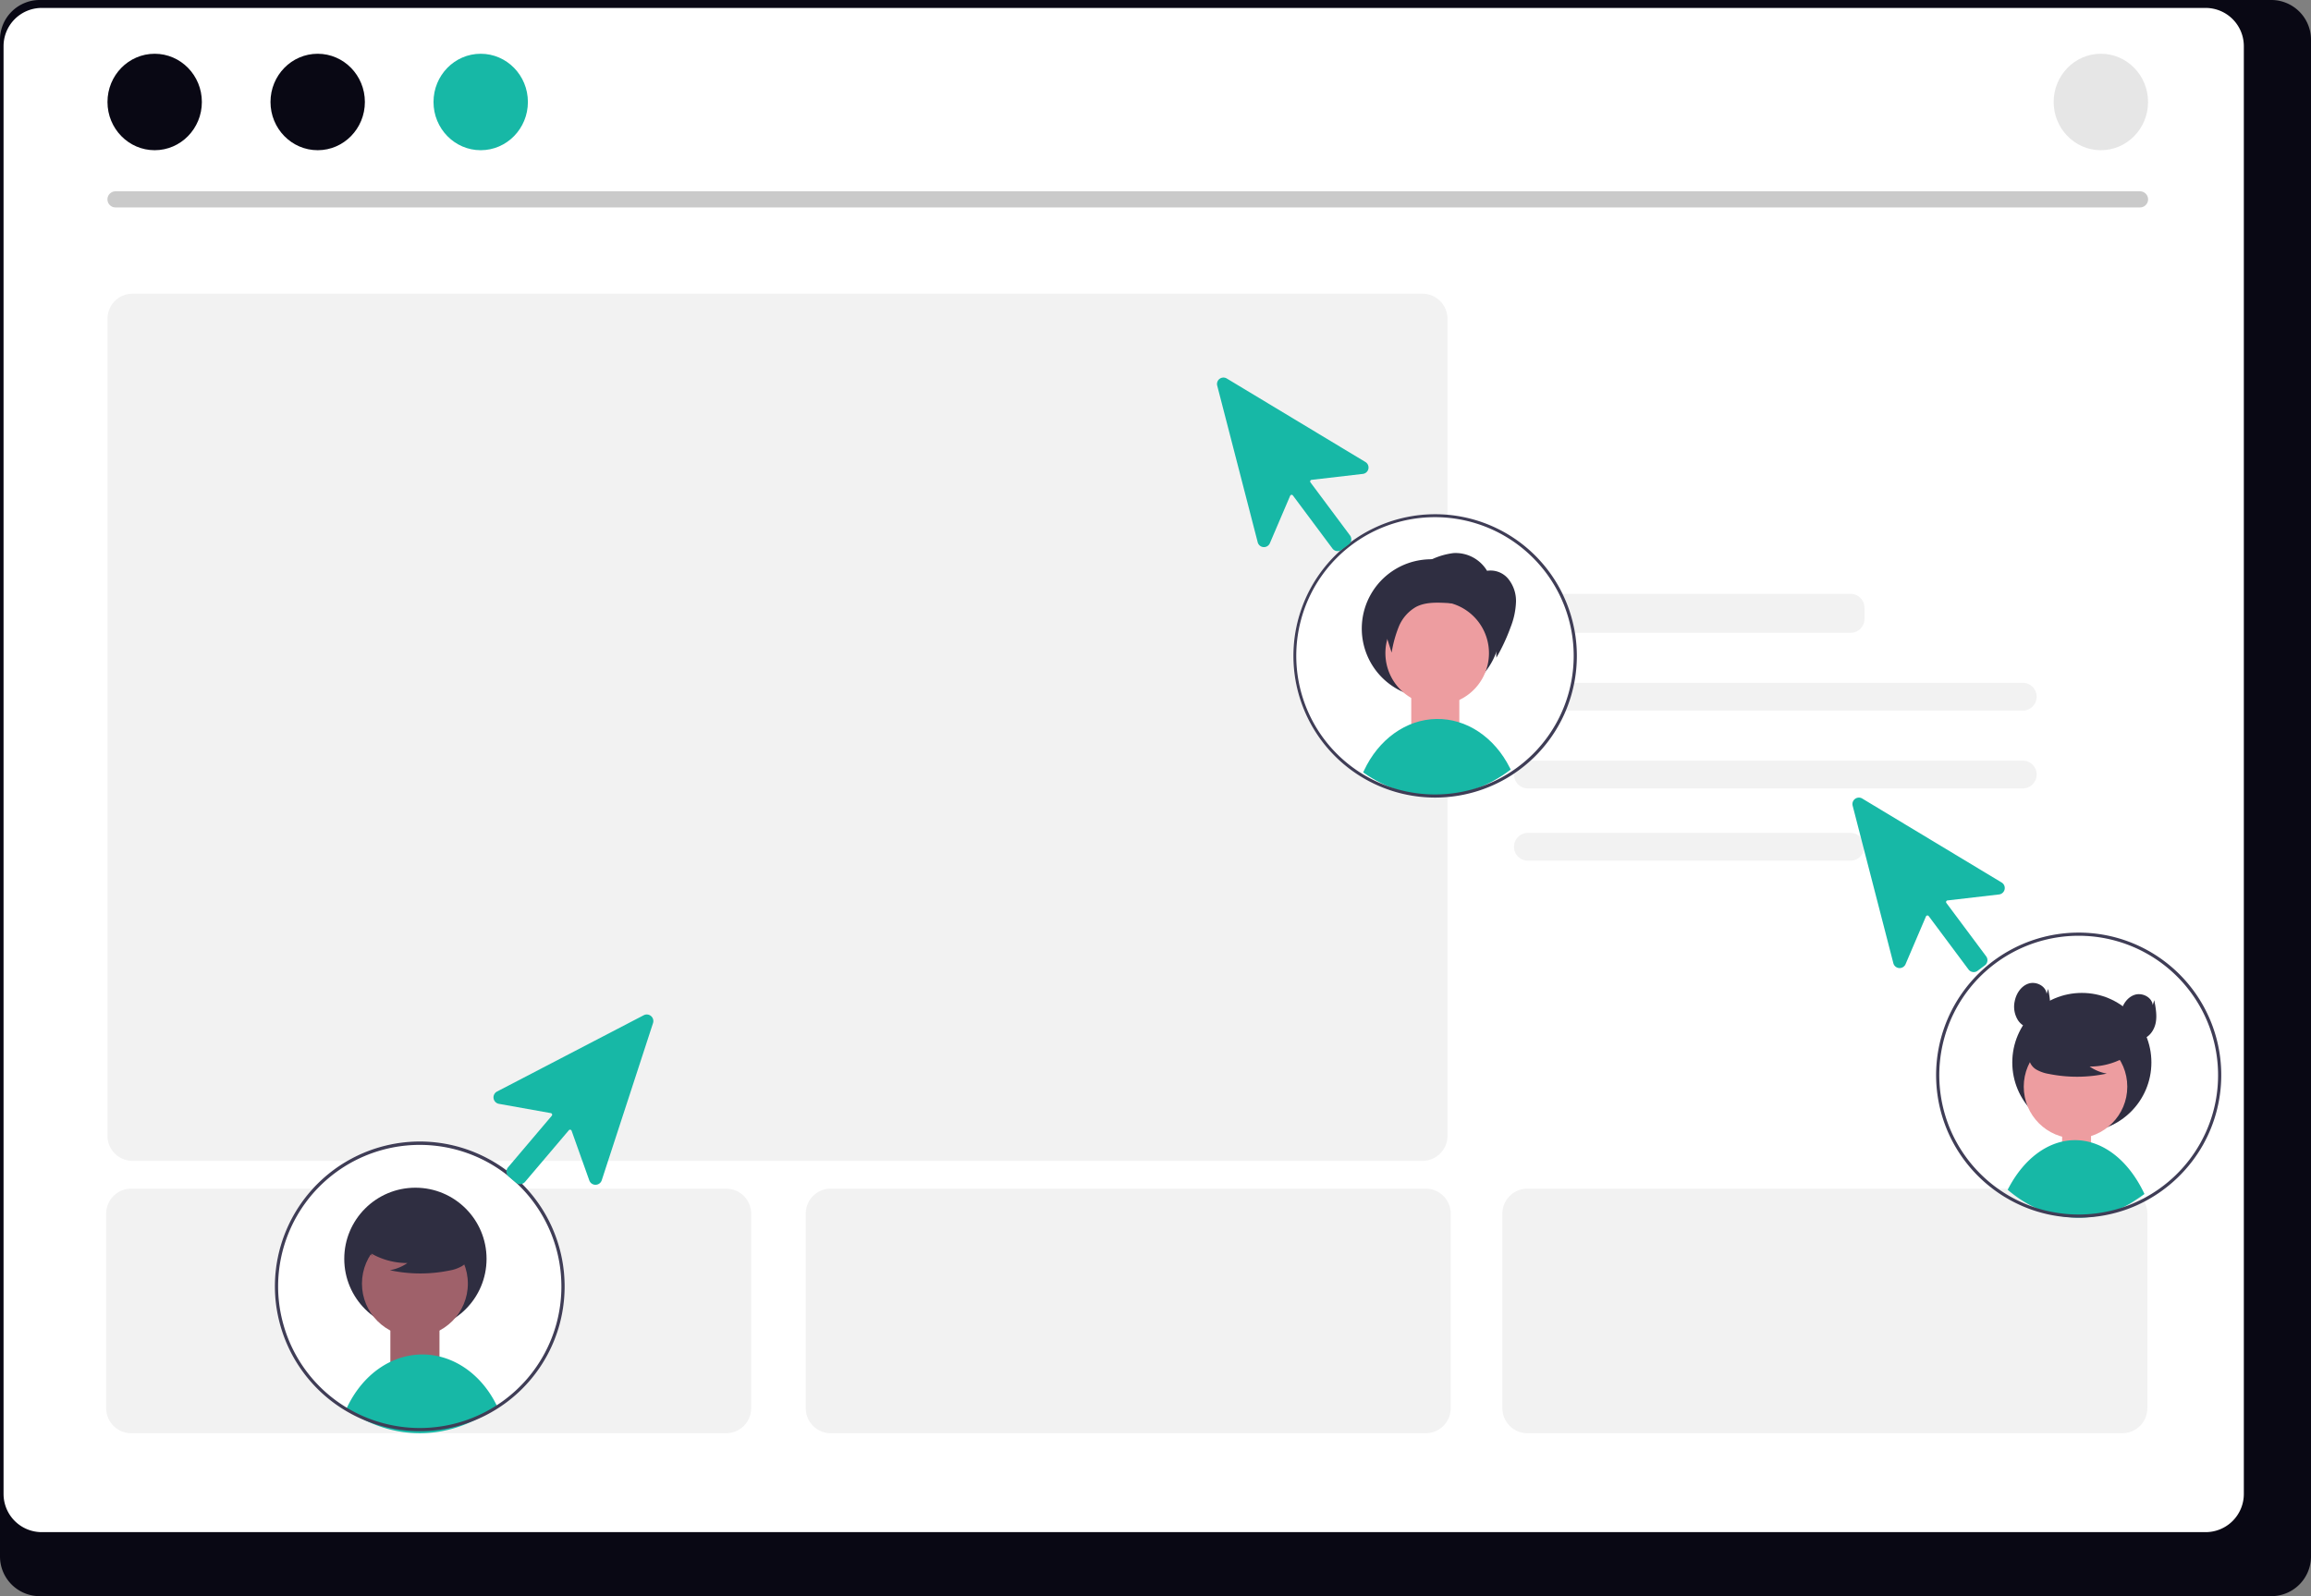 <svg xmlns="http://www.w3.org/2000/svg" width="799.465" height="552.326" viewBox="0 0 799.465 552.326" xmlns:xlink="http://www.w3.org/1999/xlink" role="img" artist="Katerina Limpitsouni" source="https://undraw.co/"><rect x="0" y="0" width="799.465" height="552.326" fill="#808080" stroke="none"/><g transform="translate(-560.268 -263.836)"><path d="M1352.3,232.384H580.059a13.747,13.747,0,0,0-13.613,13.848v524.66a13.74,13.74,0,0,0,13.613,13.819H1352.3a13.741,13.741,0,0,0,13.613-13.819V246.232a13.747,13.747,0,0,0-13.611-13.848Z" transform="translate(-6.179 31.451)" fill="#090814"/><path d="M1328.244,232.384h-748.6a13.225,13.225,0,0,0-13.2,13.223V746.614a13.219,13.219,0,0,0,13.2,13.2h748.6a13.219,13.219,0,0,0,13.2-13.2V245.608a13.224,13.224,0,0,0-13.194-13.223Z" transform="translate(-4.946 34.195)" fill="#fff"/><path d="M497.156,205.477a4.814,4.814,0,0,0-4.809,4.809v3.847a4.814,4.814,0,0,0,4.809,4.809H608.717a4.814,4.814,0,0,0,4.809-4.809v-3.847a4.814,4.814,0,0,0-4.809-4.809Z" transform="translate(591.74 263.86)" fill="#f2f2f2"/><path d="M701.8,453.149H255.557a8.665,8.665,0,0,1-8.656-8.656V161.745a8.665,8.665,0,0,1,8.656-8.656H701.8a8.665,8.665,0,0,1,8.656,8.656V444.493a8.665,8.665,0,0,1-8.656,8.656h0Z" transform="translate(350.55 212.381)" fill="#f2f2f2"/><path d="M583.605,393.914H377.8a8.665,8.665,0,0,1-8.656-8.656V317.938a8.665,8.665,0,0,1,8.656-8.656h205.81a8.665,8.665,0,0,1,8.656,8.656v67.321A8.665,8.665,0,0,1,583.605,393.914Z" transform="translate(469.86 365.865)" fill="#f2f2f2"/><path d="M704.873,309.282a8.665,8.665,0,0,1,8.656,8.656v67.321a8.665,8.665,0,0,1-8.656,8.656H499.063a8.665,8.665,0,0,1-8.656-8.656V317.938a8.665,8.665,0,0,1,8.656-8.656" transform="translate(589.593 365.865)" fill="#f2f2f2"/><path d="M497.156,221a4.809,4.809,0,1,0,0,9.617H668.344a4.809,4.809,0,0,0,0-9.617Z" transform="translate(591.74 279.113)" fill="#f2f2f2"/><path d="M497.156,234.581a4.809,4.809,0,1,0,0,9.617H668.344a4.809,4.809,0,0,0,0-9.617Z" transform="translate(591.74 292.46)" fill="#f2f2f2"/><path d="M497.156,247.193a4.809,4.809,0,1,0,0,9.617H608.717a4.809,4.809,0,0,0,0-9.617" transform="translate(591.74 304.853)" fill="#f2f2f2"/><path d="M1277.281,261.086H576.817a2.786,2.786,0,0,1,0-5.571h700.464a2.786,2.786,0,0,1,0,5.571Z" transform="translate(23.357 74.523)" fill="#cacaca"/><ellipse cx="16.325" cy="16.688" rx="16.325" ry="16.688" transform="translate(597.451 282.438)" fill="#090814"/><path d="M583.605,393.914H377.8a8.665,8.665,0,0,1-8.656-8.656V317.938a8.665,8.665,0,0,1,8.656-8.656h205.81a8.665,8.665,0,0,1,8.656,8.656v67.321A8.665,8.665,0,0,1,583.605,393.914Z" transform="translate(227.86 365.865)" fill="#f2f2f2"/><ellipse cx="16.325" cy="16.688" rx="16.325" ry="16.688" transform="translate(653.844 282.438)" fill="#090814"/><ellipse cx="16.325" cy="16.688" rx="16.325" ry="16.688" transform="translate(710.237 282.438)" fill="#17B8A6"/><ellipse cx="16.325" cy="16.688" rx="16.325" ry="16.688" transform="translate(1270.713 282.438)" fill="#e6e6e6"/><g transform="translate(-409.503 29.014)"><circle cx="49.037" cy="49.037" r="49.037" transform="translate(1417.19 412.747)" fill="#fff"/><g transform="translate(1390.781 365.471)"><g transform="translate(26.411 47.279)"><rect width="16.631" height="15.352" transform="translate(40.783 61.83)" fill="#ed9da0"/><path d="M353.091,571.211c-15.489,11.849-35.253,12.225-51.05.974.082-.19.171-.381.266-.564,5.057-10.888,14.6-17.722,25.019-17.921s20.141,6.265,25.487,16.955c.035.057.065.12.095.176C352.967,570.95,353.032,571.084,353.091,571.211Z" transform="translate(-277.897 -482.841)" fill="#17B8A6"/><path d="M349.043,476.88a23.981,23.981,0,1,1-7.024-17.072A24.1,24.1,0,0,1,349.043,476.88Z" transform="translate(-277.409 -437.184)" fill="#2f2e41"/><path d="M349.618,501.941a18.513,18.513,0,0,1-.951,2.026,17.914,17.914,0,1,1,.951-2.026Z" transform="translate(-283.199 -447.274)" fill="#ed9da0"/><path d="M345.891,441.793c-.378-.413-.774-.821-1.181-1.217a49.027,49.027,0,1,0,0,69.659c.4-.4.8-.8,1.181-1.211a49.022,49.022,0,0,0,0-67.232Zm-1.181,66.889a48.131,48.131,0,0,1-8.634,7.081c-.006.006-.012.006-.018.012a48.014,48.014,0,0,1-50.477.8c-.006,0-.006-.006-.012-.006a47.968,47.968,0,1,1,59.141-74.449c.408.413.8.839,1.181,1.27a47.95,47.95,0,0,1,0,64.019C345.513,507.843,345.117,508.268,344.71,508.682Z" transform="translate(-261.158 -426.37)" fill="#3f3d56"/><path d="M347.954,455.371a12.688,12.688,0,0,0-11.7-6.224,24.865,24.865,0,0,0-7.07,1.979l-11.637,4.539c-3.011,1.175-6.309,2.614-7.616,5.57-1.213,2.744-.308,5.913.608,8.77l4.354,13.579a41.332,41.332,0,0,1,2.467-8.97,13.889,13.889,0,0,1,6.03-6.876c3.023-1.551,6.586-1.519,9.979-1.355,4.806.231,10.031.843,13.446,4.232a13.967,13.967,0,0,1,3.544,6.921,41.666,41.666,0,0,1,.743,7.834,64.957,64.957,0,0,0,4.96-10.634,26.311,26.311,0,0,0,1.843-8.607,12.106,12.106,0,0,0-2.775-8.187,7.941,7.941,0,0,0-7.987-2.514" transform="translate(-280.887 -435.686)" fill="#2f2e41"/></g><path d="M824.9,425.113a2.271,2.271,0,0,1-.325-.024,2.212,2.212,0,0,1-1.463-.873L809.424,405.85a.553.553,0,0,0-.949.112l-7.019,16.423a2.227,2.227,0,0,1-4.2-.325L783.244,367.84a2.227,2.227,0,0,1,3.306-2.464l47.965,28.9a2.227,2.227,0,0,1-.894,4.118l-17.737,2.056a.553.553,0,0,0-.379.878l13.69,18.366a2.23,2.23,0,0,1-.453,3.117l-2.508,1.869a2.211,2.211,0,0,1-1.331.436Z" transform="translate(-783.173 -365.056)" fill="#17B8A6"/></g></g><g transform="translate(70.869 -34.127)"><circle cx="50.117" cy="50.117" r="50.117" transform="translate(584.493 692.959)" fill="#fff"/><g transform="translate(584.494 692.96)"><rect width="16.989" height="16.989" transform="translate(39.949 61.372)" fill="#9f616a"/><path d="M623.557,283.454c-15.823,12.1-36.012,12.487-52.149.991a36.3,36.3,0,0,1,5.235-8.415c6.5-7.8,15.663-11.568,24.808-10.192s17.238,7.737,21.917,17.223C623.429,283.188,623.5,283.321,623.557,283.454Z" transform="translate(-546.694 -191.861)" fill="#17B8A6"/><circle cx="24.613" cy="24.613" r="24.613" transform="translate(23.998 15.991)" fill="#2f2e41"/><circle cx="18.319" cy="18.319" r="18.319" transform="translate(30.12 30.86)" fill="#9f616a"/><path d="M582.827,194.111a24.915,24.915,0,0,0,14.239,4.4,15.269,15.269,0,0,1-6.052,2.49,50.241,50.241,0,0,0,20.521.115,13.283,13.283,0,0,0,4.3-1.476,5.437,5.437,0,0,0,2.652-3.546c.45-2.572-1.554-4.909-3.637-6.484a26.827,26.827,0,0,0-22.543-4.5,12.345,12.345,0,0,0-6.676,3.773c-1.636,2.022-2.12,5.14-.562,7.223Z" transform="translate(-551.225 -156.456)" fill="#2f2e41"/><path d="M580.561,138.144a50.176,50.176,0,0,0-50.12,50.114,49.642,49.642,0,0,0,1.484,12.023c.1.4.2.808.314,1.207a50.113,50.113,0,0,0,96.674,0c.109-.405.212-.8.308-1.208a50.149,50.149,0,0,0-48.66-62.137Zm47.513,62.137c-.1.4-.205.808-.32,1.207a48.989,48.989,0,0,1-94.358,0c-.115-.4-.223-.8-.326-1.207a48.505,48.505,0,0,1-1.514-12.023,49,49,0,1,1,96.517,12.023Z" transform="translate(-530.441 -138.144)" fill="#3f3d56"/></g><path d="M42.627,61.347a2.324,2.324,0,0,1-.332-.025,2.259,2.259,0,0,1-1.494-.892L26.815,41.671a.564.564,0,0,0-.969.115l-7.17,16.776a2.275,2.275,0,0,1-4.293-.332L.073,2.844A2.275,2.275,0,0,1,3.449.327l49,29.518a2.275,2.275,0,0,1-.913,4.207l-18.118,2.1a.564.564,0,0,0-.387.9l13.984,18.76a2.278,2.278,0,0,1-.463,3.184L43.986,60.9a2.259,2.259,0,0,1-1.36.445Z" transform="translate(714.849 648.555) rotate(77)" fill="#17B8A6"/></g><g transform="translate(117.292 155.481)"><g transform="translate(1112.753 431.065)"><rect width="10.003" height="11.575" transform="translate(43.593 69.113)" fill="#ed9da0"/><path d="M822.383,749.739c-.85.652-4.205,2.882-5.031,3.349-.3.169-.608.338-.915.507a37.629,37.629,0,0,1-7.453,3.019,32.054,32.054,0,0,1-3.814.854q-1.595.265-3.222.378c-.773.056-1.546.08-2.324.08a34.1,34.1,0,0,1-9.184-1.264c-.789-.209-1.562-.459-2.335-.733a40.323,40.323,0,0,1-10.779-5.845c-.307-.225-.614-.467-.921-.7-.455-.354-.9-.725-1.342-1.111.214-.435.444-.862.679-1.28,5.186-9.442,12.861-15.2,21.109-15.827s16.288,3.925,22.112,12.526a43.387,43.387,0,0,1,2.773,4.718C821.961,748.846,822.175,749.288,822.383,749.739Z" transform="translate(-750.305 -659.285)" fill="#17B8A6"/><circle cx="24.062" cy="24.062" r="24.062" transform="translate(26.351 20.872)" fill="#2f2e41"/><circle cx="17.909" cy="17.909" r="17.909" transform="translate(30.317 35.408)" fill="#ed9da0"/><path d="M822.385,659.973a24.358,24.358,0,0,1-13.92,4.3,14.929,14.929,0,0,0,5.916,2.434,49.115,49.115,0,0,1-20.062.113,12.984,12.984,0,0,1-4.2-1.442,5.315,5.315,0,0,1-2.592-3.467c-.44-2.515,1.519-4.8,3.555-6.339a26.227,26.227,0,0,1,22.039-4.4,12.069,12.069,0,0,1,6.527,3.689c1.6,1.977,2.073,5.025.549,7.061Z" transform="translate(-755.343 -617.921)" fill="#2f2e41"/><path d="M786.288,595.835c-.392-.03-.79-.054-1.187-.071-.8-.042-1.609-.059-2.422-.059a49.319,49.319,0,0,0-45.667,67.942c.16.4.327.8.5,1.187a49.675,49.675,0,0,0,19.5,22.3l.315.184c.267.16.528.315.79.457.445.267.891.517,1.342.76.309.16.617.321.92.475a48.539,48.539,0,0,0,10.781,3.978c.772.19,1.544.356,2.333.5a49.245,49.245,0,0,0,9.184.861c.778,0,1.55-.018,2.328-.053,1.08-.047,2.155-.137,3.218-.255q1.932-.214,3.817-.582a49.464,49.464,0,0,0,7.451-2.054c.309-.119.617-.232.914-.35.831-.315,1.638-.653,2.44-1.015q1.318-.6,2.595-1.265a49.8,49.8,0,0,0,20.3-19.711,1.474,1.474,0,0,1,.071-.131,49.3,49.3,0,0,0-39.522-73.095Zm43.767,58.241a47.946,47.946,0,0,1-5.147,14.213c-.042.077-.083.154-.125.226a48.312,48.312,0,0,1-19.99,19.354q-1.264.659-2.559,1.235c-.718.321-1.454.629-2.2.914-.309.119-.629.243-.944.35a46.928,46.928,0,0,1-6.429,1.84,45.563,45.563,0,0,1-4.9.772c-1.015.113-2.042.19-3.081.226-.665.03-1.33.048-2,.048a47.734,47.734,0,0,1-8.887-.831,45.945,45.945,0,0,1-5.278-1.294,48.181,48.181,0,0,1-7.665-3.105c-.285-.148-.57-.3-.849-.451-.4-.214-.808-.433-1.2-.665-.3-.166-.594-.344-.885-.517-.172-.1-.338-.2-.51-.309a48.549,48.549,0,0,1-18.689-21.248c-.178-.392-.35-.79-.517-1.187A48.223,48.223,0,0,1,782.679,596.8c.813,0,1.621.018,2.422.065.4.012.8.042,1.188.071a48.263,48.263,0,0,1,43.767,57.137Z" transform="translate(-733.361 -595.704)" fill="#3f3d56"/><path d="M790.054,628.83c-.259-2.723-3.594-4.4-6.2-3.576s-4.321,3.449-4.838,6.134a8.8,8.8,0,0,0,1.187,6.643,6.054,6.054,0,0,0,6,2.6c2.579-.55,4.367-3.069,4.878-5.656s0-5.255-.5-7.843Z" transform="translate(-751.827 -607.626)" fill="#2f2e41"/><path d="M851.882,635.38c-.259-2.723-3.594-4.4-6.2-3.576s-4.321,3.449-4.838,6.134a8.8,8.8,0,0,0,1.187,6.643,6.054,6.054,0,0,0,6,2.6c2.579-.55,4.367-3.069,4.878-5.656s0-5.255-.5-7.843Z" transform="translate(-776.947 -610.287)" fill="#2f2e41"/></g><path d="M825.123,425.429a2.3,2.3,0,0,1-.327-.025,2.224,2.224,0,0,1-1.471-.877l-13.763-18.462a.555.555,0,0,0-.954.113l-7.056,16.51a2.238,2.238,0,0,1-4.225-.327l-14.082-54.506a2.238,2.238,0,0,1,3.323-2.477l48.217,29.05a2.238,2.238,0,0,1-.9,4.14l-17.83,2.067a.556.556,0,0,0-.381.882l13.762,18.462a2.242,2.242,0,0,1-.456,3.134l-2.521,1.879a2.223,2.223,0,0,1-1.338.438Z" transform="translate(300.634 19.299)" fill="#17B8A6"/></g></g></svg>